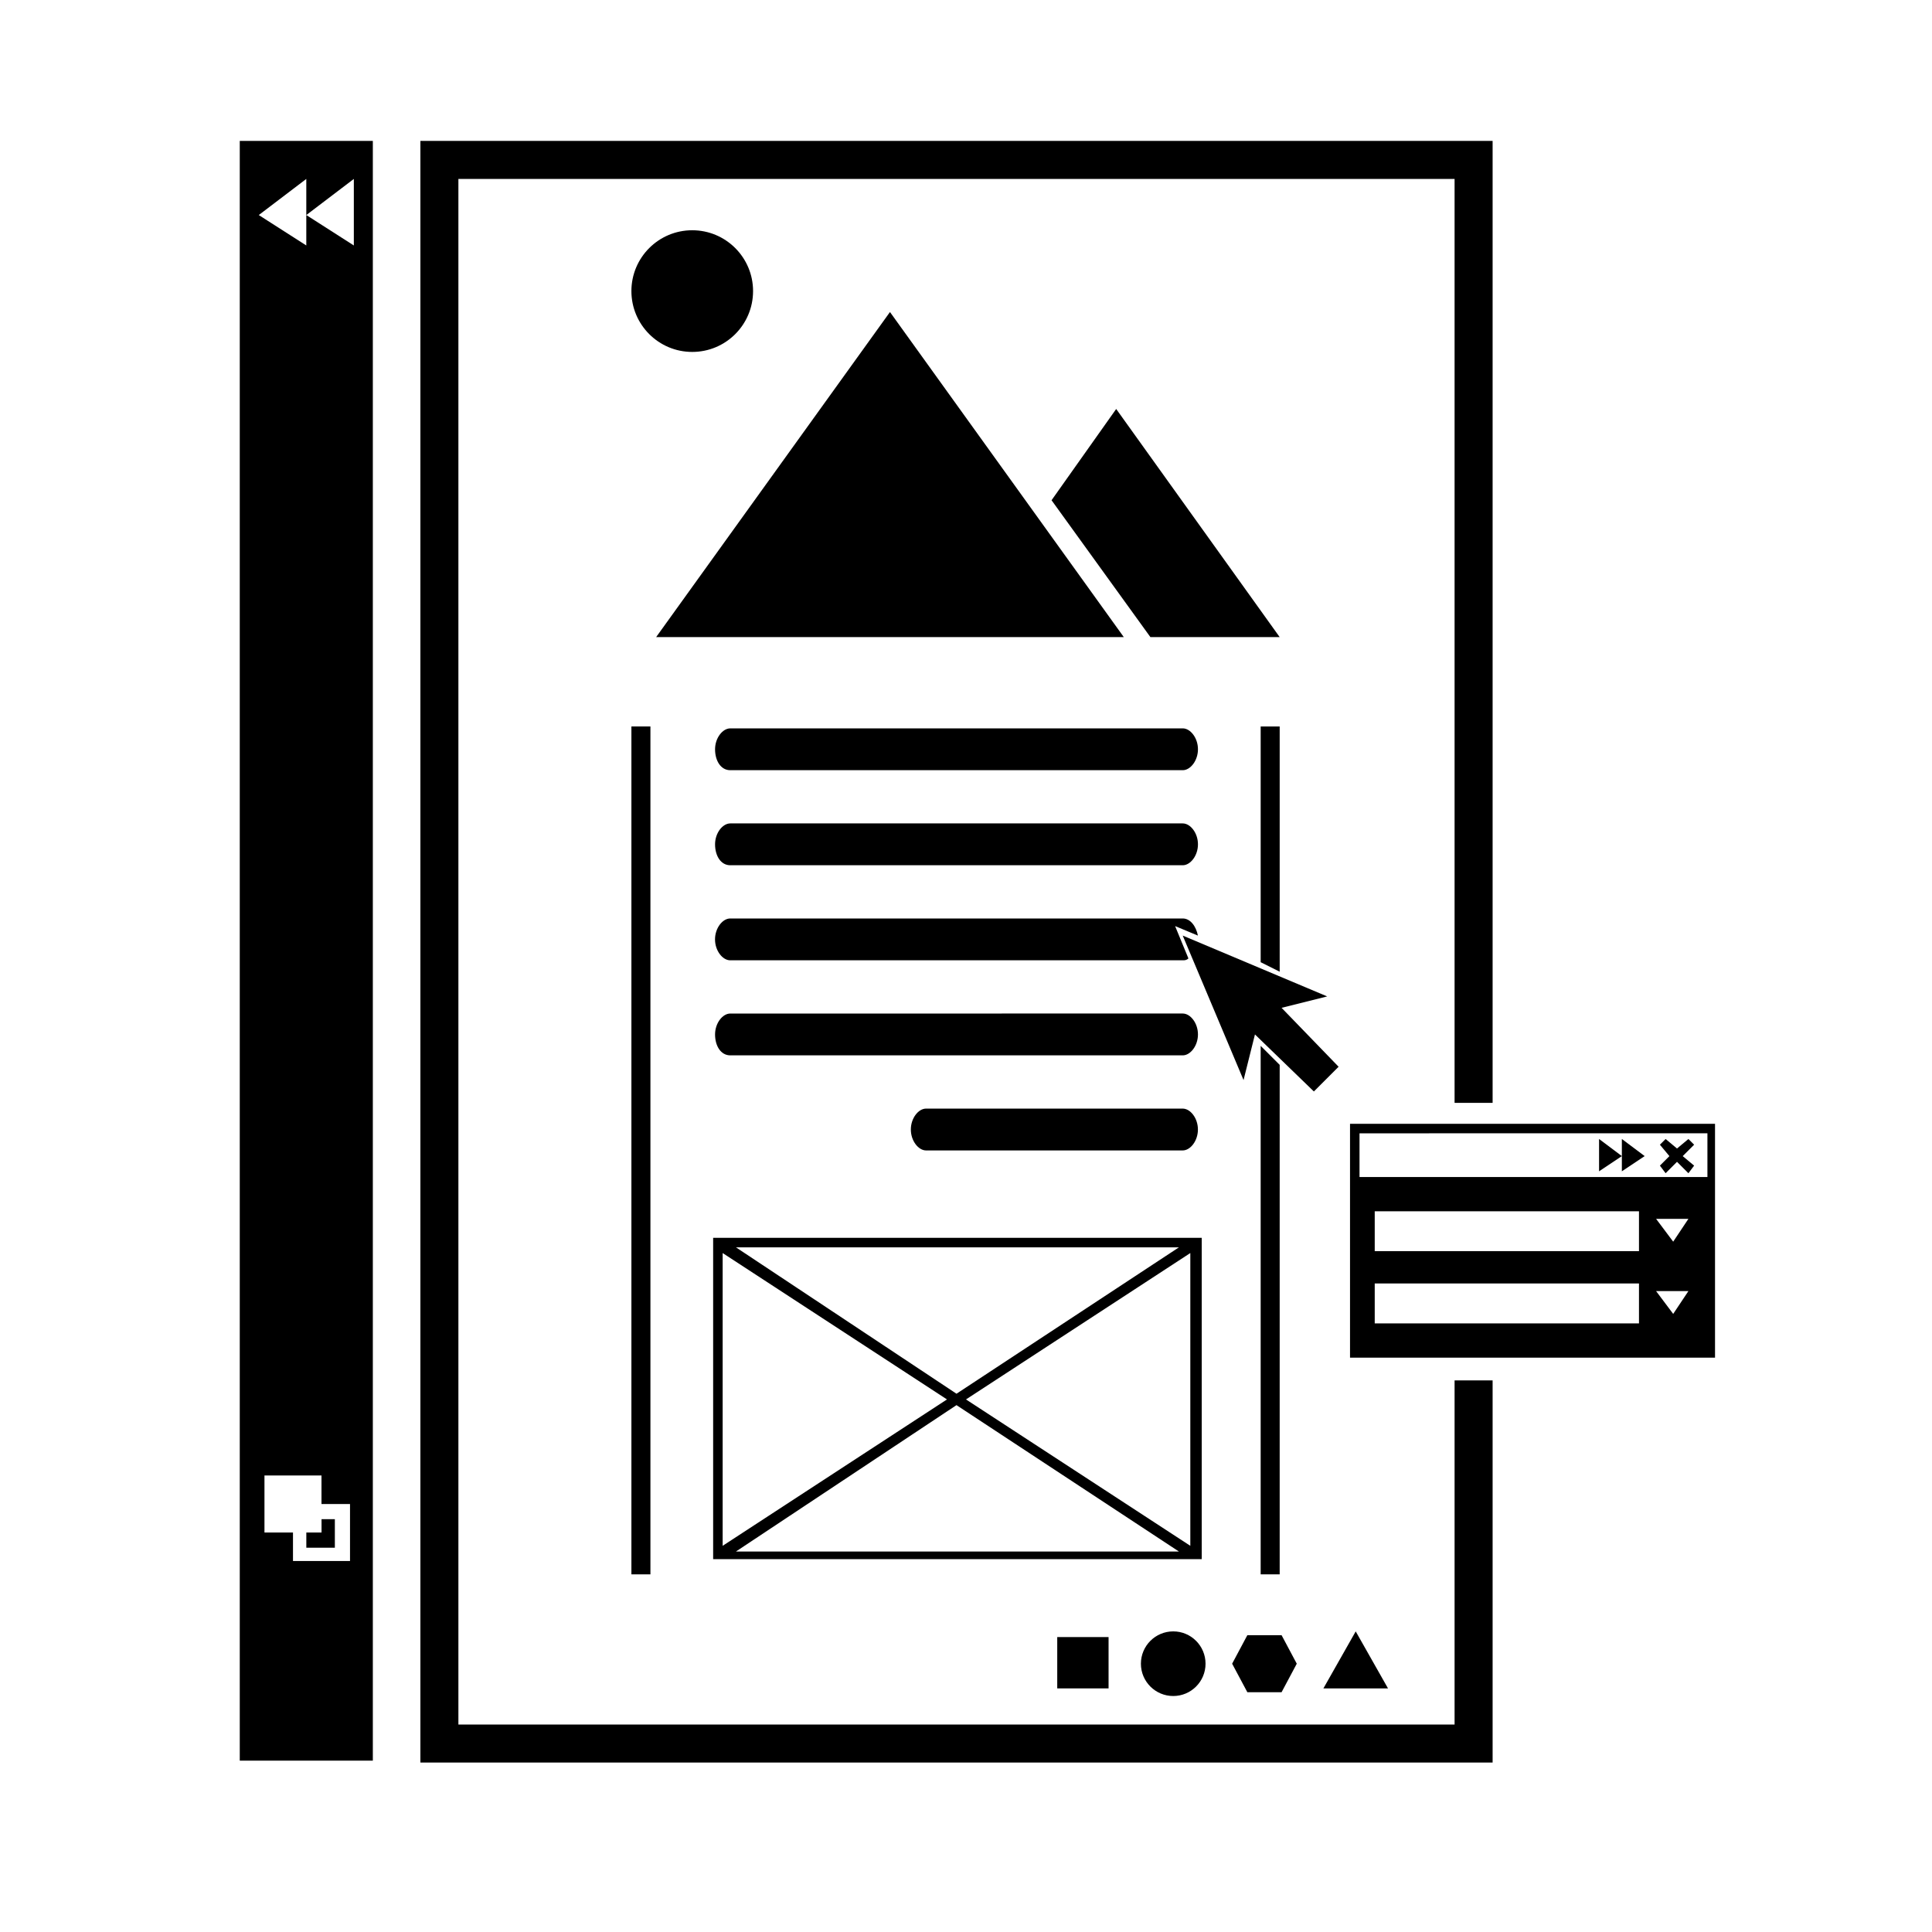 <?xml version="1.0" encoding="UTF-8"?>
<!-- Uploaded to: ICON Repo, www.iconrepo.com, Generator: ICON Repo Mixer Tools -->
<svg fill="#000000" width="800px" height="800px" version="1.1" viewBox="144 144 512 512" xmlns="http://www.w3.org/2000/svg">
 <g>
  <path d="m567.77 454.41 6.047-4.031-6.047-4.535z"/>
  <path d="m573.81 454.41 6.047-4.031-6.047-4.535z"/>
  <path d="m592.96 447.36-1.512-1.512-3.023 2.519-3.019-2.519-1.512 1.512 2.516 3.023-2.516 2.519 1.512 2.016 3.019-3.023 3.023 3.023 1.512-2.016-3.023-2.519z"/>
  <path d="m529.48 601.02h-264v-409.6h264v244.85h10.078v-254.93h-284.15v429.75h284.15v-101.27h-10.078z"/>
  <path d="m483.13 312.84-43.328-60.457-17.129 24.184 26.195 36.273z"/>
  <path d="m343.57 221.14c0 8.906-7.215 16.125-16.121 16.125-8.902 0-16.121-7.219-16.121-16.125 0-8.902 7.219-16.121 16.121-16.121 8.906 0 16.121 7.219 16.121 16.121"/>
  <path d="m441.82 312.84-61.969-86.152-61.969 86.152z"/>
  <path d="m463.48 584.9c0 4.727-3.832 8.562-8.562 8.562-4.731 0-8.566-3.836-8.566-8.562 0-4.731 3.836-8.566 8.566-8.566 4.731 0 8.562 3.836 8.562 8.566"/>
  <path d="m494.71 591.45h17.129l-8.562-15.113z"/>
  <path d="m337.53 373.3h119.91c2.016 0 4.031-2.519 4.031-5.543 0-3.023-2.016-5.543-4.031-5.543h-119.91c-2.016 0-4.031 2.519-4.031 5.543 0 3.023 1.512 5.543 4.031 5.543z"/>
  <path d="m337.53 423.68h119.91c2.016 0 4.031-2.519 4.031-5.543 0-3.023-2.016-5.543-4.031-5.543l-119.91 0.004c-2.016 0-4.031 2.519-4.031 5.543 0 3.023 1.512 5.539 4.031 5.539z"/>
  <path d="m337.53 348.11h119.91c2.016 0 4.031-2.519 4.031-5.543s-2.016-5.543-4.031-5.543l-119.91 0.004c-2.016 0-4.031 2.519-4.031 5.543 0 3.019 1.512 5.539 4.031 5.539z"/>
  <path d="m457.43 437.79h-68.016c-2.016 0-4.031 2.519-4.031 5.543s2.016 5.543 4.031 5.543h68.016c2.016 0 4.031-2.519 4.031-5.543s-2.016-5.543-4.031-5.543z"/>
  <path d="m474.56 577.34-4.031 7.559 4.031 7.555h9.07l4.027-7.555-4.027-7.559z"/>
  <path d="m424.18 577.84h13.602v13.602h-13.602z"/>
  <path d="m311.33 336.52h5.039v224.7h-5.039z"/>
  <path d="m332.99 472.04v85.145h129.48v-85.145zm61.969 42.824-59.449 38.793v-77.586zm-55.922-40.305h117.39l-58.945 38.793zm58.441 41.816 58.945 38.793h-117.39zm2.519-1.512 59.449-38.793v77.586z"/>
  <path d="m495.72 408.06-38.289-16.121 16.121 38.289 3.023-12.09 15.617 15.113 6.551-6.551-15.113-15.617z"/>
  <path d="m461.46 391.94c-0.504-2.519-2.016-4.535-4.031-4.535h-119.91c-2.016 0-4.031 2.519-4.031 5.543 0 3.023 2.016 5.543 4.031 5.543h119.91c0.504 0 1.008 0 1.512-0.504l-3.527-8.566z"/>
  <path d="m483.13 336.52h-5.039v62.473l5.039 2.519z"/>
  <path d="m478.09 561.22h5.039v-135.02l-5.039-5.035z"/>
  <path d="m225.18 550.13v4.031h7.559v-7.559h-3.527v3.527z"/>
  <path d="m207.54 181.34v429.25h35.266v-429.25zm30.23 10.078v17.633l-12.594-8.062zm-12.598 0v17.633l-12.594-8.062zm-3.527 366.27v-7.559h-7.559v-15.113h15.113v7.559h7.559v15.113z"/>
  <path d="m501.77 441.82v61.969h96.73v-61.969zm94.715 2.516v11.586l-56.93 0.004h-35.27v-11.586zm-67.008 39.801h48.871v10.578h-70.031v-10.578zm-21.16-8.562v-10.578h70.031v10.578zm83.129 10.578-4.031 6.047-4.535-6.047zm-8.562-19.145h8.562l-4.031 6.047z"/>
 </g>
</svg>